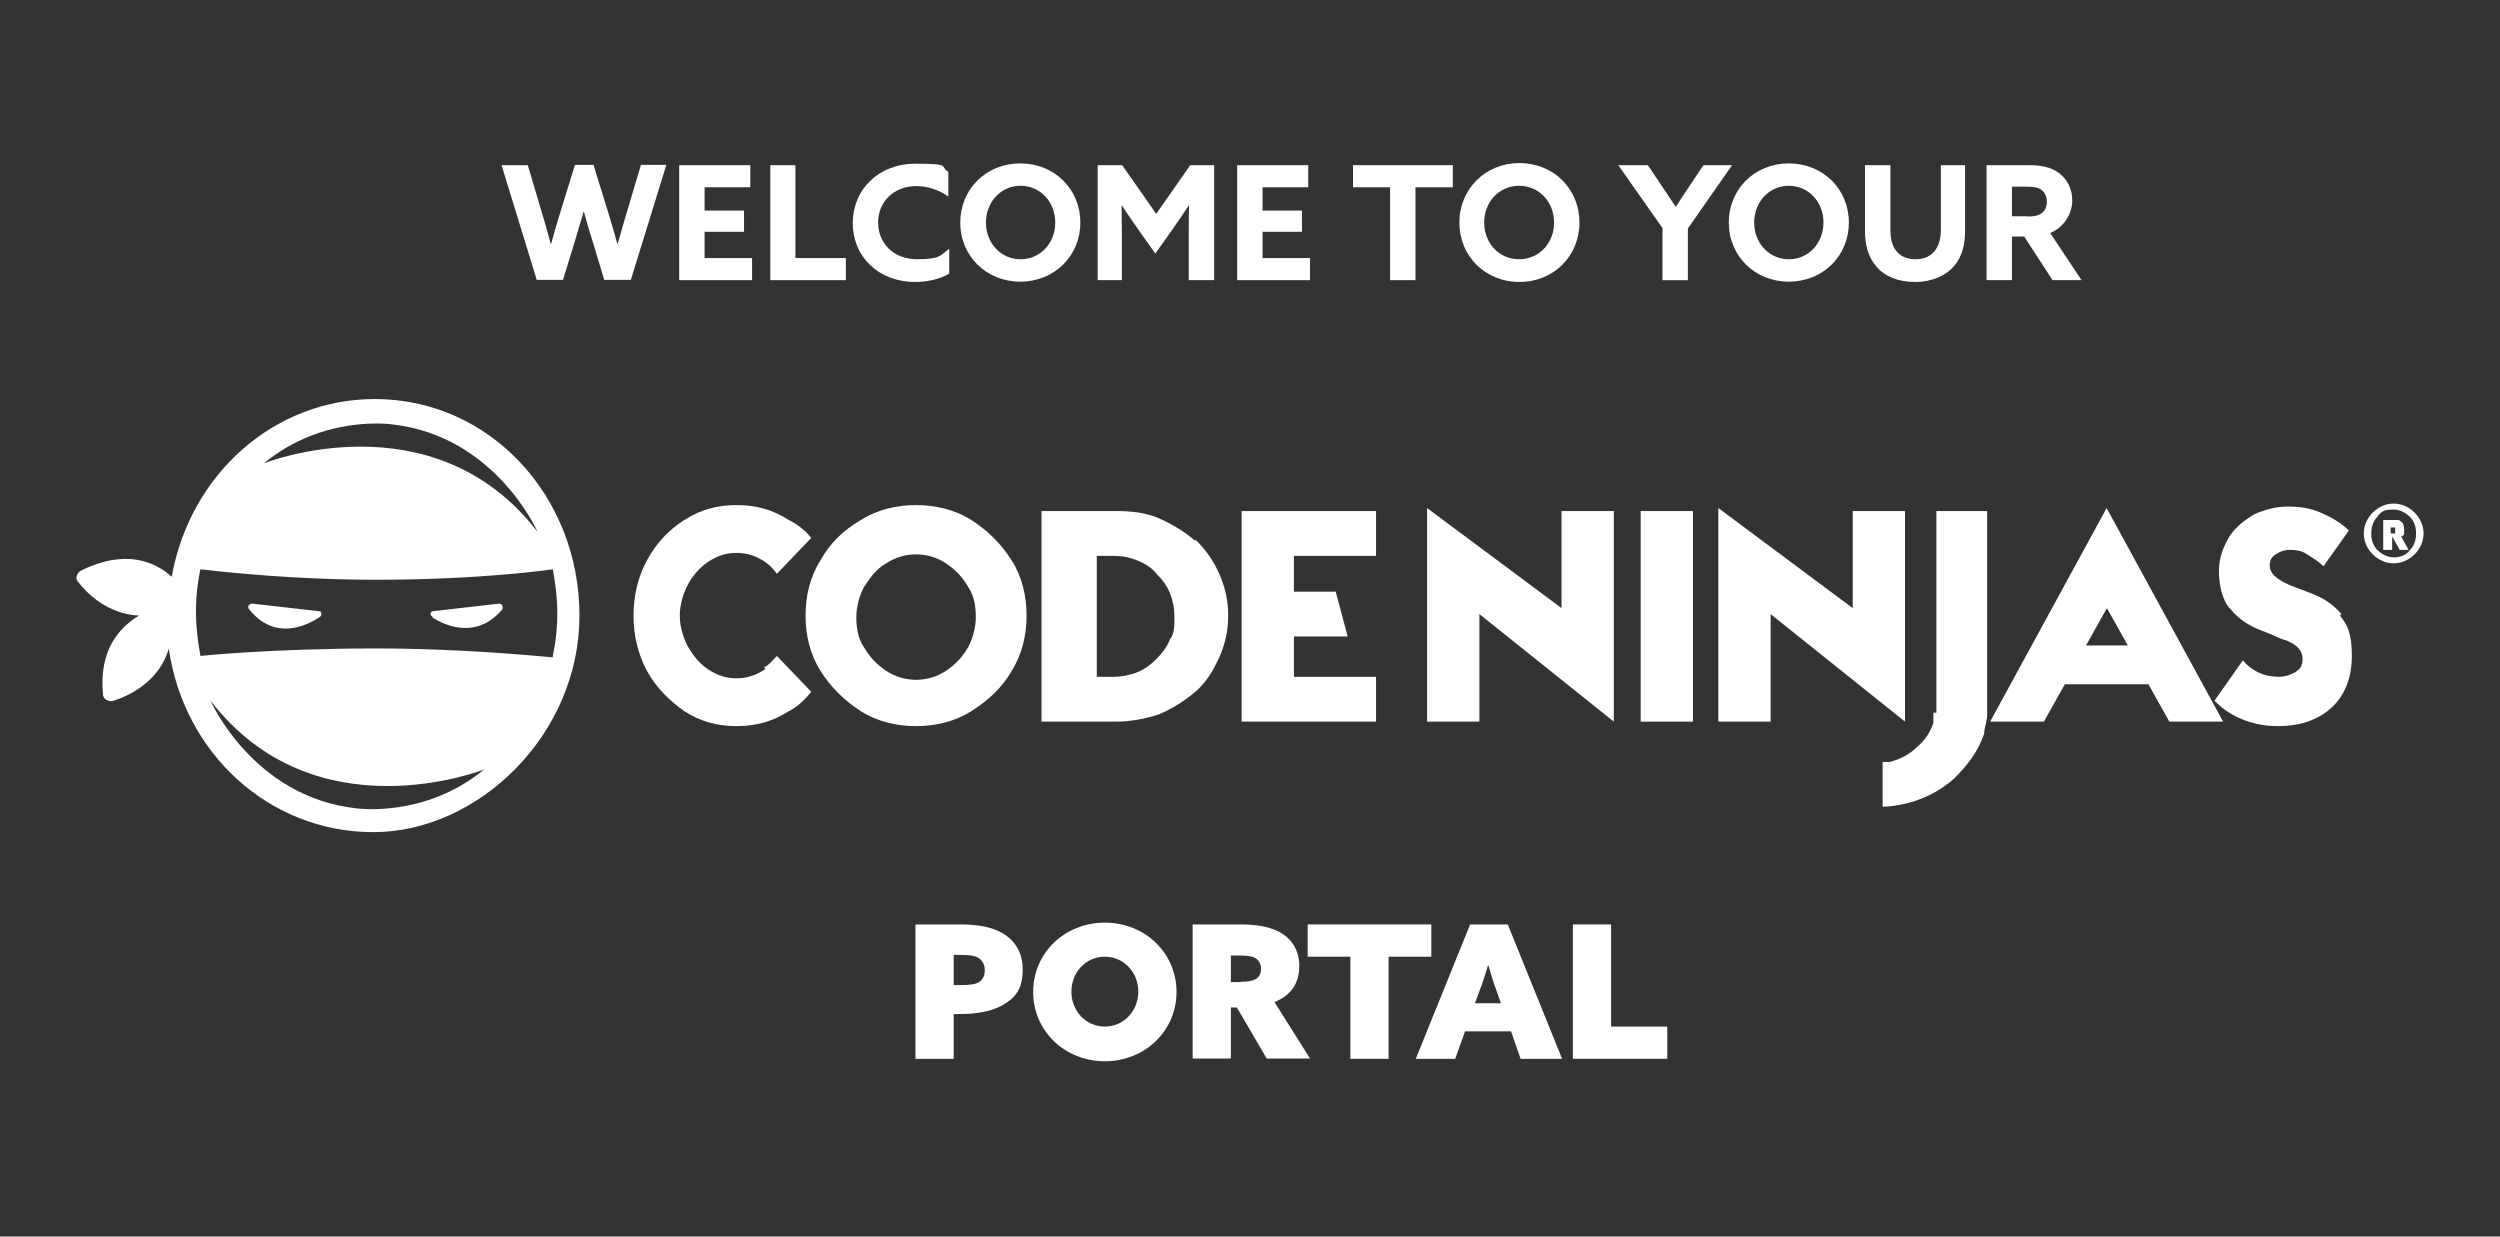 <svg xmlns="http://www.w3.org/2000/svg" id="Layer_1" data-name="Layer 1" viewBox="0 0 837 414"><rect x="0" y="0" width="837" height="414" fill="#333333" stroke="none"/><defs><style>      .cls-1 {        fill: #fff;        stroke-width: 0px;      }    </style></defs><g><g><path class="cls-1" d="M306.5,309.5h14.6c5.8,0,10.2.7,13.5,2.4,4.7,2.3,7.8,6.4,7.8,12.7s-2.2,9.3-6.7,11.9c-3.5,2-8.3,3-14.4,3h-2v15h-12.8v-45h0ZM321.6,329.8c2.8,0,4.7-.2,5.8-.8,1.5-.7,2.3-2.2,2.3-4.2s-.9-3.5-2.5-4.3c-1.2-.6-2.7-.8-6-.8h-1.9v10.1h2.3Z"></path><path class="cls-1" d="M369.9,308.9c13.5,0,24,10.2,24,23.2s-10.5,23.2-24,23.2-24-10.2-24-23.2,10.5-23.2,24-23.2ZM369.9,343.7c6.3,0,11.2-5.2,11.2-11.7s-4.9-11.7-11.2-11.7-11.2,5.2-11.2,11.7,4.9,11.7,11.2,11.7Z"></path><path class="cls-1" d="M399.4,309.5h15.7c5.5,0,9.5.7,12.6,2.2,4.3,2.1,7.3,5.9,7.3,11.7s-2.7,9.8-8.3,12.1l11.9,18.9h-14.5l-10-17.1h-2v17.1h-12.8v-45ZM415.4,328.7c2.4,0,4-.3,5-.9,1.2-.7,1.8-1.9,1.8-3.5s-.9-3.1-2.2-3.7c-1.1-.5-2.5-.7-5.5-.7h-2.4v8.9h3.2Z"></path><path class="cls-1" d="M452.1,320.3h-14.3v-10.8h41.4v10.8h-14.3v34.2h-12.8v-34.2h0Z"></path><path class="cls-1" d="M492.2,309.5h12.6l18.2,45h-13.9l-3.2-9.2h-15.4l-3.3,9.2h-13.2l18.2-45h0ZM498.2,323.2c-.9,2.9-1.7,5.5-2.8,8.4l-1.6,4.3h8.7l-1.5-4.3c-1.1-3-1.9-5.6-2.7-8.4h-.1,0Z"></path><path class="cls-1" d="M526.6,309.5h12.8v34.2h18.8v10.8h-31.6v-45h0Z"></path></g><g><path class="cls-1" d="M167.8,55.3h8.9l4.9,16.5c1,3.2,1.9,6.7,2.8,9.9h.1c.9-3.3,1.9-6.8,2.9-10l5.1-16.5h6.2l5.1,16.5c1,3.3,2,6.7,2.9,10h.1c.9-3.2,1.9-6.8,2.9-10.1l4.9-16.4h8.5l-11.9,38.5h-8.9l-4.1-13.6c-1-3.2-1.9-6.1-2.7-9.2h-.1c-.9,3.1-1.8,6.1-2.8,9.4l-4.1,13.4h-8.8l-11.8-38.5Z"></path><path class="cls-1" d="M227.4,55.3h23.8v7.4h-15.3v7.8h13.2v7.1h-13.2v8.8h15.9v7.4h-24.4v-38.5Z"></path><path class="cls-1" d="M257.8,55.3h8.5v31.1h16.9v7.4h-25.3v-38.5Z"></path><path class="cls-1" d="M306.4,94.4c-12.3,0-20.9-8.5-20.9-19.7s8.6-19.9,21-19.9,8,1,11,2.7v8.3c-2.9-2.1-6.8-3.5-10.7-3.5-7.6,0-12.8,5.3-12.8,12.2s5.1,12.3,13.1,12.3,7.7-1.4,10.7-3.5v8.3c-3.2,1.9-7.4,2.8-11.4,2.8Z"></path><path class="cls-1" d="M321.5,74.5c0-11.2,8.7-19.8,20.1-19.8s20.1,8.6,20.1,19.8-8.7,19.8-20.1,19.8-20.1-8.6-20.1-19.8ZM353.3,74.5c0-6.9-5-12.3-11.6-12.3s-11.6,5.4-11.6,12.3,5,12.3,11.6,12.3,11.6-5.4,11.6-12.3Z"></path><path class="cls-1" d="M367.6,55.3h8.1l11.4,16.3,11.4-16.3h8v38.5h-8.5v-15.4c0-3.2,0-6.8.1-9.6h-.1c-1.8,2.7-3.7,5.5-5.6,8.2l-5.6,7.9-5.6-7.9c-1.9-2.7-3.8-5.5-5.6-8.2h-.1c0,2.8.1,6.4.1,9.6v15.4h-8.1v-38.5Z"></path><path class="cls-1" d="M414.2,55.3h23.8v7.4h-15.3v7.8h13.2v7.1h-13.2v8.8h15.9v7.4h-24.4v-38.5Z"></path><path class="cls-1" d="M556.7,76.5l-14.9-21.2h9.9l4.7,7c1.5,2.3,3.2,4.8,4.6,6.9h.1c1.4-2.2,3-4.6,4.6-7l4.6-6.9h9.6l-14.8,21.2v17.3h-8.5v-17.3Z"></path><path class="cls-1" d="M578.8,74.5c0-11.2,8.7-19.8,20.1-19.8s20.1,8.6,20.1,19.8-8.7,19.8-20.1,19.8-20.1-8.6-20.1-19.8ZM610.5,74.5c0-6.9-5-12.3-11.6-12.3s-11.6,5.4-11.6,12.3,5,12.3,11.6,12.3,11.6-5.4,11.6-12.3Z"></path><path class="cls-1" d="M632.9,55.3v21.4c0,2.8.4,5.2,1.8,7.1,1.4,1.9,3.6,3,6.6,3s5.2-1.1,6.6-3c1.4-1.9,1.9-4.3,1.9-7.1v-21.4h8.1v22c0,4.3-.9,8.6-3.7,11.8s-7.3,5.3-13.1,5.3-10.3-2-13-5.3c-2.8-3.3-3.7-7.4-3.7-11.8v-22h8.5Z"></path><path class="cls-1" d="M665.2,55.3h14.1c4.1,0,7.4.7,10,2.6s4.5,5.1,4.5,9.3-2.8,9-7.4,10.8l10.5,15.8h-9.7l-9.5-14.6h-4.1v14.6h-8.5v-38.5ZM678.8,72.5c2.1,0,3.6-.3,4.7-1.1,1.2-.8,1.8-2.3,1.8-3.9s-.7-3.1-1.8-3.9c-1.1-.8-2.6-1.1-4.7-1.1h-5.2v9.9h5.2Z"></path><g><path class="cls-1" d="M465.5,62.7h-12.5v-7.4h33.4v7.4h-12.5v31.1h-8.5v-31.1Z"></path><path class="cls-1" d="M488.6,74.5c0-11.2,8.7-19.9,20.1-19.9s20.1,8.6,20.1,19.9-8.7,19.9-20.1,19.9-20.1-8.6-20.1-19.9ZM520.3,74.5c0-6.9-5-12.3-11.7-12.3s-11.7,5.4-11.7,12.3,5,12.3,11.7,12.3,11.7-5.4,11.7-12.3Z"></path></g></g></g><g><path class="cls-1" d="M256.1,224.1c-3,2-6,3-9.5,3s-6.5-1-9.5-3-5-4.5-7-8c-1.5-3-2.5-6.5-2.5-10s1-7,2.5-10,4-6,7-8c3-2,6-3,9.5-3s6.5,1,9.5,3c1.5,1,2.5,2,4,4l11.5-12c-2-2.5-4.5-4.5-7.5-6-5.5-3.5-11-5-17.5-5s-12,1.5-17.5,5-9.5,8-12.5,13.5c-3,5.5-4.5,12-4.5,18.5s1.5,13,4.5,18.5c3,5.5,7.5,10,12.5,13.5,5.5,3.5,11,5,17.5,5s12-1.5,17.5-5c3-1.5,5.5-4,7.5-6.5l-11.5-12c-1.5,1.5-2.5,3-4.5,4h.5v.5Z"></path><path class="cls-1" d="M325.2,174.1c-5.5-3.5-12-5-18.5-5s-13,1.5-18.5,5c-6,3.5-10.5,8-13.5,13.5-3.5,5.5-5,12-5,18.5s1.5,13,5,18.5c3.5,5.5,8,10,13.5,13.5,5.5,3.5,12,5,18.5,5s13-1.5,18.5-5c5.5-3.5,10.5-8,13.5-13.5,3.5-5.5,5-12,5-18.5s-1.5-13-5-18.5-8-10-13.5-13.5ZM324.2,216.6c-2,3.5-4.5,6-7.5,8s-6.5,3-10,3-7-1-10-3-5.5-4.5-7.5-8c-2-3-2.5-6.5-2.5-10s1-7,2.5-10c2-3,4-6,7.5-8,3-2,6.5-3,10-3s7,1,10,3c3,2,5.5,4.5,7.5,8,2,3,2.5,6.5,2.5,10s-1,7-2.5,10Z"></path><path class="cls-1" d="M400.2,181.1c-3.5-3-7.5-5.5-12-7.5s-9.5-2.5-14.5-2.5h-25v70.5h25c5,0,10-1,14.5-2.5,4.5-2,8.5-4.5,12-7.5,3.5-3,6-7,8-11.5s3-9,3-14-1-9.5-3-14c-2-4.5-4.5-8-8-11.5h0v.5ZM391.7,214.1c-1,2.5-2.5,4.5-4.5,6.5s-4,3.5-6.5,4.5c-2.5,1-5.5,1.5-8,1.5h-5.5v-40.5h5.5c3,0,5.5.5,8,1.5s5,2.5,6.5,4.5c2,2,3.5,4,4.5,6.5,1,2.5,1.5,5,1.5,8s0,5.5-1.5,7.5h0Z"></path><path class="cls-1" d="M415.7,241.6h45v-15h-27.5v-13.5h18l-4-15h-14v-12h27.5v-15h-45s0,70.5,0,70.5Z"></path><path class="cls-1" d="M522.8,203.6l-45-33.5v71.5h17.5v-36l45,36v-70.5h-17.5v32.5Z"></path><path class="cls-1" d="M549.3,241.6h17.5v-70.5h-17.5v70.5Z"></path><path class="cls-1" d="M637.8,241.6v-70.5h-17.5v32.5l-45-33.5v71.5h17.5v-36l45,36Z"></path><path class="cls-1" d="M647.3,238.6h0v3.5c-1,3-3,6-5.5,8-2.5,2.5-5.5,4-9,5h-2.5v15c2.5,0,5-.5,7.5-1,6.5-1.5,12-4.5,16.5-8.5,4.5-4.5,8-9,10-15,0-2,1-4,1-6.5h0v-68h-17v67.5h-1Z"></path><path class="cls-1" d="M666.3,241.6h18l7-12.5h28l7,12.5h18l-39-71.5-39,71.5ZM698.4,216.1l7-12.5,7,12.5h-14,0Z"></path><path class="cls-1" d="M783.9,205.6c-2.5-3-5.5-5-9-6.5s-7-2.5-10-4-5-3.5-5-5.5.5-3,2-4c1.5-1,3-1.5,4.5-1.5s4,0,6,1.5c1.5,1,3.5,2,5.5,4l8.5-12c-2.5-2.5-6-4.5-9.5-6s-7-2-11-2-7.5,1-11,2.5c-3.5,2-6.5,4.5-8.5,7.5-2,3.5-3.5,7-3.5,11.5s1,10,4,13c2.5,3,5.5,5,9,6.5l2.5,1,2.5,1c2,1,3.5,1.5,5,2,3.5,1.5,5,3.5,5,6s-1,3.5-2.5,4.5c-2,1-3.5,1.5-5.5,1.5-5,0-9-2-12-5.5l-9.5,13.5c3,3,6,5,10,6.5s7.5,2,11.5,2c7,0,13-2,17.5-6,4.5-4,7-10,7-17.5s-1.5-10.5-4-13.5h0l.5-.5Z"></path><path class="cls-1" d="M811.4,178.6c0,2.5-1,5-3,7-2,2-4.5,3-7,3s-5-1-7-3c-2-2-3-4.5-3-7s1-5,3-7c2-2,4.5-3,7-3s5,1,7,3c2,2,3,4.5,3,7ZM795.9,173.1c-1.5,1.5-2,3.5-2,5.5s.5,4,2,5.5c1.5,1.5,3.5,2.5,5.5,2.5s4-.5,5.5-2.5c1.5-1.5,2-3.5,2-5.5s-.5-4-2-5.5c-1.5-1.5-3.5-2.5-5.5-2.5s-4,0-5.5,2.5ZM797.9,184.1v-10h5c.5,0,1,.5,1.5,1,0,0,.5,1,.5,2v1.5c0,.5-.5,1-1,1l2.5,4.5h-3l-2.5-4.5h0v4.5s-3,0-3,0ZM800.4,178.6h1.5v-2h-1.5v3-1Z"></path><path class="cls-1" d="M125.5,133.6c-34,0-62,25.5-68,59.5-5.5-5-15.5-9.5-30.5-2-1,.5-2,2.5-1,3.5,3,4,10,11,20.5,11.5-6.5,4-13.5,11.5-12,26.5,0,1.5,2,2.5,3.5,2,5-1.5,15.5-6.5,18.5-17.5,5,35,33.5,61.5,68.5,61.5s69-32.5,69-72.5-30-72.5-68.5-72.5ZM131.5,142.1c34.5,4,48.5,36,48.5,36-35-45.5-91.6-23-91.6-23,20-16.5,43-13,43-13ZM119,270.6c-34.5-4-48.5-36-48.5-36,35,45.5,91.6,23,91.6,23-20,16.5-43,13-43,13ZM185.1,220.1c-21-2-41.5-3-59-3-35,0-59,2.5-59,2.5-1-5.5-1.5-10.5-1.5-14.5,0-8.5,1.5-14.5,1.5-14.5,21.5,2.5,42,3.5,59,3.5,35.5,0,59-3.5,59-3.5,1,5.5,1.5,10.5,1.5,14.5,0,8.5-1.5,14-1.5,14.5v.5Z"></path><path class="cls-1" d="M106.5,204.6l-22-2.5c-1,0-2,1-1,2,8.5,10.5,19,5.5,23.5,2.5,1-.5.5-2,0-2h-.5Z"></path><path class="cls-1" d="M144.6,206.6c4.5,3,15,7.5,23.5-2.5.5-1,0-2-1-2l-22,2.5c-1,0-1.5,1.5,0,2h-.5Z"></path></g></svg>
